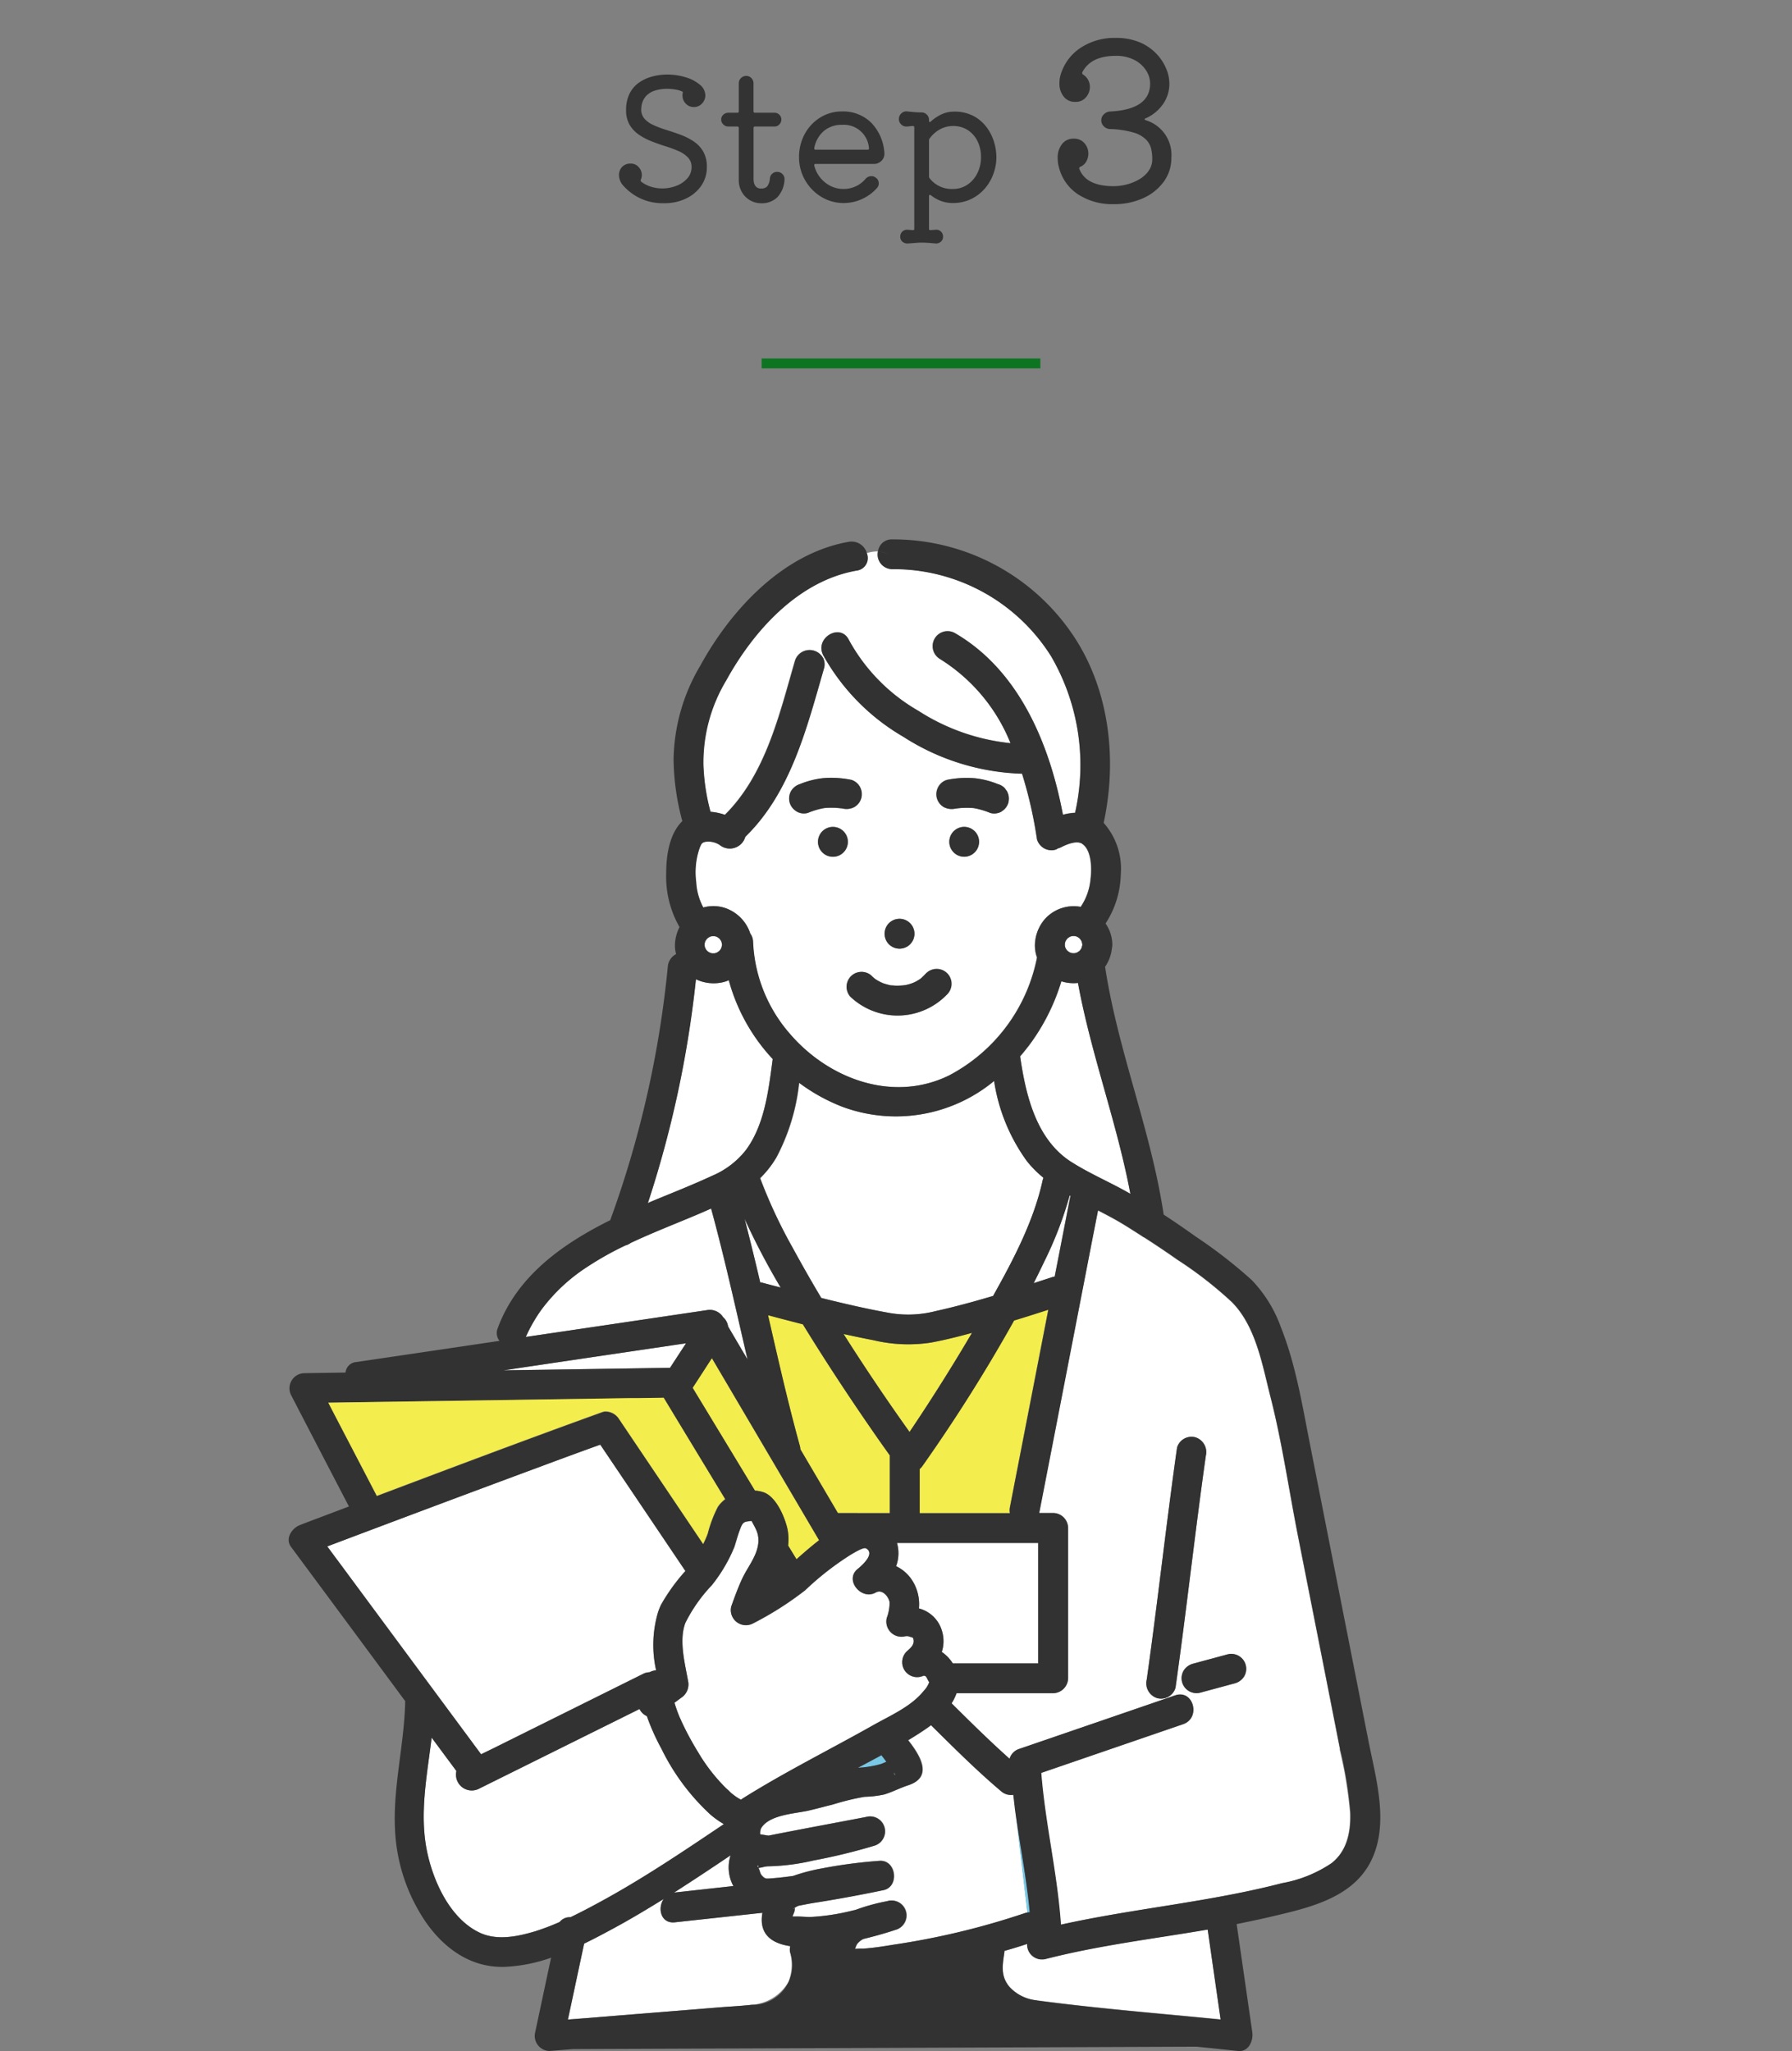 <svg xmlns="http://www.w3.org/2000/svg" xmlns:xlink="http://www.w3.org/1999/xlink" width="180" height="206" viewBox="0 0 180 206">
  <rect x="0" y="0" width="180" height="206" fill="#808080" stroke="none"/>
  <defs>
    <clipPath id="clip-path">
      <rect id="長方形_713" data-name="長方形 713" width="180" height="206" transform="translate(1019 3485)" fill="none" stroke="#707070" stroke-width="1"/>
    </clipPath>
  </defs>
  <g id="flow_img03" transform="translate(-1019 -3485)" clip-path="url(#clip-path)">
    <path id="パス_919" data-name="パス 919" d="M-25.583-9.163A1.4,1.4,0,0,0-25.3-8.118a2.575,2.575,0,0,0,.918.671,10.411,10.411,0,0,0,1.3.493q.714.221,1.428.484a6.375,6.375,0,0,1,1.317.663,3.088,3.088,0,0,1,.969,1.02A3.061,3.061,0,0,1-19-3.213a3.228,3.228,0,0,1-.553,1.853A3.831,3.831,0,0,1-21.078-.068a4.909,4.909,0,0,1-2.193.476,5.307,5.307,0,0,1-2.55-.552A5.429,5.429,0,0,1-27.4-1.36a1.589,1.589,0,0,1-.425-1.054,1.178,1.178,0,0,1,.306-.816,1.128,1.128,0,0,1,.884-.34,1.009,1.009,0,0,1,.79.357,1.179,1.179,0,0,1,.315.8,1.163,1.163,0,0,1-.1.459.164.164,0,0,0,.034.2,3.122,3.122,0,0,0,.995.51,3.767,3.767,0,0,0,1.113.17,3.918,3.918,0,0,0,1.428-.264,2.769,2.769,0,0,0,1.1-.748,1.661,1.661,0,0,0,.425-1.131,1.353,1.353,0,0,0-.357-.96,2.89,2.89,0,0,0-.944-.646A11.942,11.942,0,0,0-23.118-5.3q-.7-.221-1.4-.493a6.329,6.329,0,0,1-1.292-.671,3.159,3.159,0,0,1-.944-.995,2.831,2.831,0,0,1-.357-1.479,3.634,3.634,0,0,1,.349-1.658,2.944,2.944,0,0,1,.944-1.105,4.171,4.171,0,0,1,1.326-.612,5.765,5.765,0,0,1,1.5-.2,6.265,6.265,0,0,1,1.853.272,3.953,3.953,0,0,1,1.437.748,1.409,1.409,0,0,1,.552,1.088,1.192,1.192,0,0,1-.348.816,1.085,1.085,0,0,1-.808.34,1.085,1.085,0,0,1-.807-.34,1.127,1.127,0,0,1-.332-.816,1.126,1.126,0,0,1,.017-.238q.034-.136-.017-.153a2.42,2.42,0,0,0-.654-.2,4.812,4.812,0,0,0-.927-.085,4.129,4.129,0,0,0-1.13.161,2.062,2.062,0,0,0-.961.578A1.922,1.922,0,0,0-25.583-9.163Zm13.634,6.426a.732.732,0,0,1,.561.238.708.708,0,0,1,.187.578,2.752,2.752,0,0,1-.722,1.734,2.189,2.189,0,0,1-1.607.6A2.2,2.2,0,0,1-14.686.1a2.235,2.235,0,0,1-.807-.833,2.344,2.344,0,0,1-.3-1.173V-7.14a.135.135,0,0,0-.153-.153h-.918a.667.667,0,0,1-.484-.213.667.667,0,0,1-.212-.485.632.632,0,0,1,.212-.484.7.7,0,0,1,.484-.2h.918a.135.135,0,0,0,.153-.153v-2.8a.719.719,0,0,1,.221-.527.719.719,0,0,1,.527-.221.692.692,0,0,1,.519.221.734.734,0,0,1,.213.527v2.8a.135.135,0,0,0,.153.153H-12.2a.658.658,0,0,1,.484.2.658.658,0,0,1,.2.484.7.7,0,0,1-.2.485.632.632,0,0,1-.484.213h-1.955a.135.135,0,0,0-.153.153V-1.9a1.809,1.809,0,0,0,.042.255.87.87,0,0,0,.2.391.674.674,0,0,0,.535.187.765.765,0,0,0,.6-.221,1.5,1.5,0,0,0,.264-.8.707.707,0,0,1,.238-.468A.7.7,0,0,1-11.949-2.737Zm9.707-.8H-8.073q-.17,0-.136.17A3.127,3.127,0,0,0-7.121-1.675a2.905,2.905,0,0,0,1.87.655,2.856,2.856,0,0,0,2.176-1,.789.789,0,0,1,.612-.289.679.679,0,0,1,.408.136.687.687,0,0,1,.323.6.653.653,0,0,1-.153.425A4.41,4.41,0,0,1-3.4-.017,4.371,4.371,0,0,1-5.251.391,4.261,4.261,0,0,1-6.993.034,4.534,4.534,0,0,1-8.422-.961a4.675,4.675,0,0,1-.969-1.471A4.534,4.534,0,0,1-9.739-4.2,4.806,4.806,0,0,1-9.17-6.537,4.378,4.378,0,0,1-7.614-8.194a4.075,4.075,0,0,1,2.193-.612A4,4,0,0,1-2.514-7.7,4.757,4.757,0,0,1-1.171-4.675a.969.969,0,0,1-.264.8A1.051,1.051,0,0,1-2.242-3.536ZM-5.421-7.463a2.737,2.737,0,0,0-1.819.612,2.971,2.971,0,0,0-.969,1.717V-5.1a.12.12,0,0,0,.136.136h5.219q.17,0,.136-.187A2.532,2.532,0,0,0-5.421-7.463ZM5.85-8.789a4.06,4.06,0,0,1,1.87.408A3.89,3.89,0,0,1,9.046-7.293a4.743,4.743,0,0,1,.782,1.488A5.311,5.311,0,0,1,10.083-4.2a4.861,4.861,0,0,1-.289,1.632,4.7,4.7,0,0,1-.85,1.479A4.27,4.27,0,0,1,7.559-.017,4.18,4.18,0,0,1,5.68.391a3.31,3.31,0,0,1-1.139-.2A3.735,3.735,0,0,1,3.5-.391a.139.139,0,0,0-.1-.034q-.085,0-.085.119V2.975q0,.153.153.136l.493-.034a.662.662,0,0,1,.544.17.685.685,0,0,1,.221.527.639.639,0,0,1-.221.5.73.73,0,0,1-.544.179q-.527-.051-.825-.068t-.553-.017q-.323,0-.6.026t-.791.06a.73.73,0,0,1-.544-.179.639.639,0,0,1-.221-.5.685.685,0,0,1,.221-.527.662.662,0,0,1,.544-.17l.493.034h.034q.119,0,.119-.136V-7.208q0-.136-.119-.136a2.238,2.238,0,0,0-.349.025,2.238,2.238,0,0,1-.349.026.7.7,0,0,1-.51-.221.719.719,0,0,1-.221-.527.747.747,0,0,1,.247-.569.7.7,0,0,1,.569-.2q.34.034.722.068t.74.034a.719.719,0,0,1,.527.221.719.719,0,0,1,.221.527v.085q0,.1.051.127t.119-.043a4.554,4.554,0,0,1,1.08-.722A2.936,2.936,0,0,1,5.85-8.789ZM5.714-1.02a2.569,2.569,0,0,0,1.437-.417A2.934,2.934,0,0,0,8.162-2.584a3.53,3.53,0,0,0,.374-1.632A3.548,3.548,0,0,0,8.179-5.84a2.747,2.747,0,0,0-.986-1.105,2.668,2.668,0,0,0-1.462-.4,2.73,2.73,0,0,0-1.292.323A3.122,3.122,0,0,0,3.385-6.1a.293.293,0,0,0-.068.187v3.638a.328.328,0,0,0,.051.17A2.812,2.812,0,0,0,5.714-1.02Zm19.371-7.1q-.11.044-.11.1t.132.1a3.64,3.64,0,0,1,2.552,3.762,4.007,4.007,0,0,1-.759,2.4A5.137,5.137,0,0,1,24.832-.1a6.974,6.974,0,0,1-2.959.605,6.272,6.272,0,0,1-3.608-1,4.561,4.561,0,0,1-1.914-2.761,2.862,2.862,0,0,1-.088-.451,4.1,4.1,0,0,1-.022-.429,2.186,2.186,0,0,1,.429-1.386,1.411,1.411,0,0,1,1.177-.55,1.339,1.339,0,0,1,1.089.462,1.574,1.574,0,0,1,.385,1.034,1.636,1.636,0,0,1-.187.759,1.257,1.257,0,0,1-.6.561.166.166,0,0,0-.11.242Q19.1-1.3,21.873-1.3a5.307,5.307,0,0,0,1.265-.165A4.858,4.858,0,0,0,24.4-1.969a3.047,3.047,0,0,0,.968-.858,2.027,2.027,0,0,0,.374-1.221,4.6,4.6,0,0,0-.11-1,2,2,0,0,0-.506-.924,2.96,2.96,0,0,0-1.265-.715,9.211,9.211,0,0,0-2.387-.352.91.91,0,0,1-.6-.275.826.826,0,0,1-.253-.605.809.809,0,0,1,.264-.605A.953.953,0,0,1,21.5-8.8q4.026-.2,4.026-2.816a2.436,2.436,0,0,0-.4-1.3,3.035,3.035,0,0,0-1.166-1.056,3.922,3.922,0,0,0-1.892-.418q-2.486,0-3.344,1.628a.2.2,0,0,0-.022.088.2.2,0,0,0,.11.176,1.419,1.419,0,0,1,.5.55,1.508,1.508,0,0,1,.165.682,1.589,1.589,0,0,1-.385,1.023A1.324,1.324,0,0,1,18-9.768a1.411,1.411,0,0,1-1.155-.528,2.059,2.059,0,0,1-.429-1.342,3.7,3.7,0,0,1,.022-.385,2.349,2.349,0,0,1,.088-.429,4.88,4.88,0,0,1,1.991-2.728,6.156,6.156,0,0,1,3.553-1.012,6.055,6.055,0,0,1,2.376.429A4.965,4.965,0,0,1,26.13-14.63a4.911,4.911,0,0,1,1,1.5,3.943,3.943,0,0,1,.33,1.518,3.556,3.556,0,0,1-.638,2.068A4.185,4.185,0,0,1,25.085-8.118Z" transform="translate(1109 3505)" fill="#333"/>
    <line id="線_12" data-name="線 12" x2="28" transform="translate(1095.5 3521.5)" fill="none" stroke="#0d7522" stroke-width="1"/>
    <g id="アートボード_62" data-name="アートボード 62" transform="translate(1044.15 3535.352)">
      <path id="パス_131" data-name="パス 131" d="M34.318,75.15q-2.982,1.071-5.939,2.179C21.2,79.98,14.053,82.682,6.89,85.372c.331.459.675.918,1.007,1.364q7.226,9.75,14.44,19.513c.153-.076.319-.153.472-.229s.331-.166.5-.242q7.647-3.8,15.294-7.6a1.445,1.445,0,0,1,.65-.166,1.745,1.745,0,0,1,.663-.2A11.636,11.636,0,0,1,40.1,92a6.374,6.374,0,0,1,.306-.765,19.247,19.247,0,0,1,2.447-3.39Q38.574,81.5,34.3,75.15Z" transform="translate(0.835 19.581)" fill="#fff"/>
      <path id="パス_132" data-name="パス 132" d="M59.5,96.793a.275.275,0,0,0-.217-.064.3.3,0,0,1-.115.038A1.5,1.5,0,0,1,57.8,94.116c-.293.217.089-.076.217-.242a.959.959,0,0,0,.268-.586c-.025-.548-.191-.37-.51-.523a.894.894,0,0,0-.37,0c-.14.025-.1.013,0,0h.025a1.52,1.52,0,0,1-1.848-1.848,4.36,4.36,0,0,0,.28-1.58c-.1-.561-.726-1.338-1.389-.969-1.44.816-3.161-1.249-1.823-2.358.382-.319,1.823-1.542.841-2.077-.255-.14-1.2.446-1.491.612a29.132,29.132,0,0,0-4.614,3.594,32.383,32.383,0,0,1-5.226,3.326,1.519,1.519,0,0,1-2.2-1.7c.331-.943.675-1.886,1.1-2.791.523-1.122,1.4-2.141,1.593-3.4a2.633,2.633,0,0,0-.191-1.5,7.057,7.057,0,0,0-.421-.816A.419.419,0,0,1,42,81.18a4.342,4.342,0,0,0-.625.089c-.229.115-.268.166-.408.433-.319.625-.433,1.415-.688,2.065A15.81,15.81,0,0,1,38,87.642a15.409,15.409,0,0,0-2.651,3.773c-.663,1.759-.051,4.027.268,5.825a1.6,1.6,0,0,1-.688,1.7c-.229.166-.446.331-.675.5.115.37.229.726.37,1.083.051.14.115.293.178.433.025.038.14.331.166.37.166.357.331.714.523,1.071q.535,1.032,1.147,2.026a17.718,17.718,0,0,0,2.7,3.5c.115.115.229.217.344.319s.217.217.331.319c.038.025.242.191.28.217.089.064.191.14.293.2.038.025.064.038.1.064l.268.153a1.877,1.877,0,0,1,.166-.127c4.244-2.664,8.743-4.894,13.1-7.354,1.733-.969,3.836-1.874,5.1-3.467a2.557,2.557,0,0,0,.548-.892c-.064.051-.229-.421-.357-.548Z" transform="translate(8.345 21.236)" fill="#fff"/>
      <path id="パス_133" data-name="パス 133" d="M51.809,82.91a3.749,3.749,0,0,1-.089,2.332,3.819,3.819,0,0,1,1.657,1.491,4.512,4.512,0,0,1,.637,2.753,3.247,3.247,0,0,1,2.32,2.281,3.535,3.535,0,0,1-.025,2.09,3.637,3.637,0,0,1,1.1,1.147h8.577V82.91H51.8Z" transform="translate(13.141 21.711)" fill="#fff"/>
      <path id="パス_134" data-name="パス 134" d="M66.611,56.774c1.886,1.211,4.015,2.09,5.965,3.225-1.351-7.15-3.964-14.032-5.264-21.182a4.343,4.343,0,0,1-1.67-.166,20.772,20.772,0,0,1-3.314,6.526c-.268.357-.548.688-.828,1.02.561,3.875,1.606,8.323,5.111,10.591Z" transform="translate(15.826 9.561)" fill="#fff"/>
      <path id="パス_135" data-name="パス 135" d="M41.5,63.768c.625.166,1.262.331,1.9.5a72.505,72.505,0,0,1-3.62-6.9q.822,3.174,1.568,6.385a.323.323,0,0,1,.153.025Z" transform="translate(9.864 14.7)" fill="#fff"/>
      <path id="パス_136" data-name="パス 136" d="M27.685,122.928c4.525-.37,9.062-.726,13.586-1.1,1.007-.076,2.026-.127,3.033-.242a4.64,4.64,0,0,0,3.709-2.307,4.76,4.76,0,0,0,.14-3.008,1.706,1.706,0,0,1,.025-.574c-1.9-.293-3.161-1.224-2.791-3.352l-8.794.956c-1.4.153-1.759-1.415-1.122-2.345-1.657,1.032-3.326,2.039-5.047,2.957-.956.51-1.937,1.032-2.944,1.529-.548,2.536-1.083,5.085-1.631,7.622.612-.051,1.211-.1,1.823-.14Z" transform="translate(6.04 29.411)" fill="#fff"/>
      <path id="パス_137" data-name="パス 137" d="M62.577,114.813c-.752.255-1.517.484-2.281.7v.115c-.178,1.287-.421,2.409.51,3.5a4.218,4.218,0,0,0,2.753,1.351c6.118.816,12.3,1.3,18.455,1.912-.433-3.008-.867-6.028-1.3-9.036-5.429.93-10.91,1.58-16.276,2.957a1.489,1.489,0,0,1-1.861-1.517Z" transform="translate(15.45 30.07)" fill="#fff"/>
      <path id="パス_138" data-name="パス 138" d="M29.225,116.9c.956-.459,1.9-.956,2.817-1.453,4.372-2.358,8.488-5.136,12.592-7.9a10.062,10.062,0,0,1-1.376-.981,22.438,22.438,0,0,1-4.894-6.589A21.968,21.968,0,0,1,36.9,96.7a1.489,1.489,0,0,1-.739-.714l-.382.191-15.791,7.838a1.583,1.583,0,0,1-2.218-1.8c-.637-.867-1.287-1.733-1.925-2.6-.191-.255-.37-.5-.561-.752-.459,3.734-1.211,7.507-.51,11.19.586,3.11,2.294,6.959,5.315,8.386,1.759.841,3.849.4,5.633-.14a23.975,23.975,0,0,0,2.409-.918,1.249,1.249,0,0,1,1.083-.484Z" transform="translate(2.92 25.302)" fill="#fff"/>
      <path id="パス_139" data-name="パス 139" d="M95.093,110.788l-1.376-7L90.849,89.261c-.9-4.6-1.58-9.317-2.74-13.854-.816-3.2-1.453-7.048-3.862-9.482a39.622,39.622,0,0,0-5.493-4.27c-1.083-.765-2.192-1.5-3.3-2.218a2.246,2.246,0,0,1-.293-.178c-.663-.421-1.313-.841-1.988-1.249-.765-.459-1.58-.879-2.383-1.3-.217,1.109-.433,2.218-.65,3.314Q67.5,73.559,64.874,87.107h1.4a1.523,1.523,0,0,1,1.5,1.5V103.7a1.523,1.523,0,0,1-1.5,1.5h-9.7a5.014,5.014,0,0,1-.5,1.02c1.912,1.9,3.824,3.785,5.825,5.57a1.451,1.451,0,0,1,.969-.994q7.838-2.7,15.664-5.378c1.835-.625,2.613,2.269.8,2.893l-14.262,4.894c.4,5.085,1.619,10.069,1.975,15.243,7.367-1.644,14.9-2.269,22.215-4.168a13.149,13.149,0,0,0,5.022-2.039c1.555-1.262,1.9-3.186,1.823-5.1a41.043,41.043,0,0,0-1.045-6.334ZM76.74,105.677a1.546,1.546,0,0,1-1.045-1.848c1.1-7.762,1.95-15.549,3.046-23.3a1.508,1.508,0,0,1,1.848-1.045,1.546,1.546,0,0,1,1.045,1.848c-1.1,7.762-1.95,15.549-3.046,23.3A1.508,1.508,0,0,1,76.74,105.677Zm8.743-2.179a1.6,1.6,0,0,1-.892.688c-.14.038-.293.076-.433.115-1.02.28-2.039.548-3.059.828a1.5,1.5,0,0,1-1.7-2.2,1.6,1.6,0,0,1,.892-.688c.14-.038.293-.076.433-.115,1.02-.28,2.039-.548,3.059-.828a1.5,1.5,0,0,1,1.7,2.2Z" transform="translate(14.338 14.519)" fill="#fff"/>
      <path id="パス_140" data-name="パス 140" d="M20.77,69.885q8.374-.134,16.734-.255c.535-.816,1.071-1.644,1.606-2.46-.459.064-.918.14-1.389.2q-8.469,1.262-16.951,2.511Z" transform="translate(4.645 17.39)" fill="#fff"/>
      <path id="パス_141" data-name="パス 141" d="M42.351,67.47a1.524,1.524,0,0,1,.5.93c.484.828.969,1.644,1.453,2.473l.5.841c-1.173-5.06-2.281-10.145-3.658-15.154-.51.217-1.02.446-1.529.663-2.179.918-4.41,1.772-6.551,2.791a1.723,1.723,0,0,1-.535.255,31.436,31.436,0,0,0-3.836,2.154,17.532,17.532,0,0,0-4.614,4.321,15.56,15.56,0,0,0-1.224,2.026c-.089.178-.178.37-.268.561a.1.1,0,0,1-.025.051c0,.025-.025.051-.038.076q9.119-1.357,18.238-2.7a1.566,1.566,0,0,1,1.58.714Z" transform="translate(5.125 14.478)" fill="#fff"/>
      <path id="パス_142" data-name="パス 142" d="M42.578,54.287a10.1,10.1,0,0,1-1.568,1.975,50.049,50.049,0,0,0,3.25,6.959c.93,1.708,1.886,3.39,2.893,5.073,2.192.535,4.4,1.058,6.627,1.466a10.861,10.861,0,0,0,4.83-.14c1.95-.433,3.875-.969,5.8-1.529,2.052-3.658,4.078-7.507,4.971-11.585a1.807,1.807,0,0,1,.089-.28,10.428,10.428,0,0,1-1.67-1.682A18.25,18.25,0,0,1,64.512,46.5a15.467,15.467,0,0,1-15.218,2.6,17.991,17.991,0,0,1-4.359-2.409A20.456,20.456,0,0,1,42.59,54.3Z" transform="translate(10.201 11.716)" fill="#fff"/>
      <path id="パス_143" data-name="パス 143" d="M74.76,31.822c-.561-.382-1.593.064-2.128.331a1.258,1.258,0,0,1-.344.127,1.08,1.08,0,0,1-.242.127A1.518,1.518,0,0,1,70.2,31.363a43.336,43.336,0,0,0-1.5-6.589,23.265,23.265,0,0,1-11.929-3.709,21.556,21.556,0,0,1-7.889-7.915l-.127.127a1.417,1.417,0,0,1,.038.956c-1.721,5.926-3.326,12.452-7.9,16.9a1.615,1.615,0,0,1-2.575.816,2.07,2.07,0,0,0-1.478-.306c-.331.1-.357.2-.523.574a7.442,7.442,0,0,0-.357,3.467,5.976,5.976,0,0,0,.714,2.549,3.723,3.723,0,0,1,2.269.076,4.027,4.027,0,0,1,2.447,2.536,1.579,1.579,0,0,1,.28.841,15.019,15.019,0,0,0,3.722,9.253c3.9,4.525,10.349,6.921,15.982,4.155A17.107,17.107,0,0,0,70.2,43.254a3.557,3.557,0,0,1-.2-1.491,4.219,4.219,0,0,1,.956-2.332,3.882,3.882,0,0,1,3.632-1.262,5.794,5.794,0,0,0,.981-2.727c.127-.994.153-2.931-.816-3.594ZM56.407,39.367a1.5,1.5,0,0,1,0,3A1.5,1.5,0,0,1,56.407,39.367ZM46.057,28.584a1.511,1.511,0,0,1-.688-.892,1.545,1.545,0,0,1,.153-1.16,1.647,1.647,0,0,1,.892-.688,8.747,8.747,0,0,1,2.269-.586,9.949,9.949,0,0,1,2.817.153,1.43,1.43,0,0,1,.892.688,1.538,1.538,0,0,1,.153,1.16,1.511,1.511,0,0,1-.688.892,1.656,1.656,0,0,1-1.16.153.217.217,0,0,1-.089-.013,8.238,8.238,0,0,0-1.772-.038,8.374,8.374,0,0,0-1.644.484,1.437,1.437,0,0,1-1.16-.153Zm3.658,4.55a1.5,1.5,0,0,1,0-3A1.5,1.5,0,0,1,49.715,33.134ZM61.11,47.027a6.886,6.886,0,0,1-9.661.153,1.5,1.5,0,0,1,2.116-2.116c.115.115.229.217.344.319.064.038.115.076.178.115a2.569,2.569,0,0,0,.408.229.6.6,0,0,1,.064.025.16.16,0,0,1,.127.064,6.713,6.713,0,0,0,.867.242.355.355,0,0,1,.127.013h.064c.166.013.319.025.484.025a3,3,0,0,0,.472-.025h.013c.076-.013.191-.025.217-.025a4.223,4.223,0,0,0,.93-.28s-.306.14-.089.038a2.548,2.548,0,0,1,.268-.127c.14-.076.28-.166.421-.255.051-.038.229-.229.089-.064s.038-.038.076-.076a4.715,4.715,0,0,0,.357-.357A1.5,1.5,0,0,1,61.1,47.039Zm1.8-13.892a1.5,1.5,0,0,1,0-3A1.5,1.5,0,0,1,62.907,33.134Zm4.435-5.455a1.511,1.511,0,0,1-.688.892,1.482,1.482,0,0,1-1.16.153,7.384,7.384,0,0,0-1.644-.484,8.238,8.238,0,0,0-1.772.038.217.217,0,0,0-.089.013,1.738,1.738,0,0,1-1.16-.153,1.511,1.511,0,0,1-.688-.892,1.545,1.545,0,0,1,.153-1.16,1.464,1.464,0,0,1,.892-.688A9.949,9.949,0,0,1,64,25.245a8.746,8.746,0,0,1,2.269.586,1.647,1.647,0,0,1,.663.382l.229.306a1.538,1.538,0,0,1,.153,1.16Z" transform="translate(8.799 2.561)" fill="#fff"/>
      <path id="パス_144" data-name="パス 144" d="M48.557,15.157c-.854-1.721,1.733-3.25,2.587-1.517a18.3,18.3,0,0,0,6.984,7.125,21.006,21.006,0,0,0,9.253,3.25,17.687,17.687,0,0,0-7.112-8.476,1.5,1.5,0,0,1,1.517-2.587C68.235,16.687,71.319,24.1,72.645,31.2a6.813,6.813,0,0,1,1.224-.2A21.774,21.774,0,0,0,71.46,15.285,18.693,18.693,0,0,0,55.49,6.529,1.46,1.46,0,0,1,54.063,4.77a3.514,3.514,0,0,0-1.134.178,1.259,1.259,0,0,1-1.007,1.733C46.059,7.7,41.547,12.723,38.794,17.719a15.881,15.881,0,0,0-2.281,8.463,22.1,22.1,0,0,0,.714,4.728,5.679,5.679,0,0,1,1.453.306c4.117-4.078,5.48-10.107,7.048-15.5a1.536,1.536,0,0,1,2.855-.153l.127-.127c-.051-.1-.115-.191-.166-.293Z" transform="translate(8.963 0.261)" fill="#fff"/>
      <path id="パス_145" data-name="パス 145" d="M38.64,58.209a8.5,8.5,0,0,0,3.352-2.562c1.9-2.549,2.294-6.079,2.7-9.151a18.805,18.805,0,0,1-4.41-7.915,3.194,3.194,0,0,1-.726.229A4.13,4.13,0,0,1,37,38.493a.039.039,0,0,1-.025-.013,108.274,108.274,0,0,1-4.83,22.482c.191-.089.4-.166.586-.255,1.975-.816,3.964-1.593,5.9-2.5Z" transform="translate(7.766 9.515)" fill="#fff"/>
      <path id="パス_146" data-name="パス 146" d="M34.3,111.254l3.454-.382,2.434-.268a3.944,3.944,0,0,1-.28-3.084c-1.886,1.262-3.773,2.524-5.684,3.747.025,0,.051-.013.089-.013Z" transform="translate(8.337 28.467)" fill="#fff"/>
      <path id="パス_147" data-name="パス 147" d="M63.684,62.017c-.37.777-.739,1.542-1.134,2.32l1.874-.612a2.07,2.07,0,0,1,.242-.051c.523-2.664,1.032-5.315,1.555-7.978a.4.4,0,0,1,.038-.115c-.025-.013-.064-.038-.089-.051a37.142,37.142,0,0,1-2.485,6.5Z" transform="translate(16.114 14.195)" fill="#fff"/>
      <path id="パス_148" data-name="パス 148" d="M51.641,101.13a.182.182,0,0,0-.051.025C51.628,101.232,51.666,101.219,51.641,101.13Z" transform="translate(13.106 26.713)" fill="#fff"/>
      <path id="パス_149" data-name="パス 149" d="M55.919,98.764c1.338,1.682,2.46,3.722.013,4.525-.828.268-1.606.688-2.434.93a10.677,10.677,0,0,1-1.963.229,25.233,25.233,0,0,0-3.186.777c-.828.2-1.67.433-2.5.625-1.364.306-3.887.408-4.7,1.759a1.161,1.161,0,0,0-.089.612c.255.025.586.1.841.127,3.263-.65,6.538-1.249,9.8-1.874a1.5,1.5,0,0,1,.8,2.893,58.9,58.9,0,0,1-6.092,1.478,22,22,0,0,1-4.652.586,2.966,2.966,0,0,1-.357.064,3.783,3.783,0,0,1-.523.1c.153.217.14.523.344.752.331.37.446.331.943.293.739-.051,1.466-.14,2.2-.242a18.613,18.613,0,0,1,2.868-.752,49.462,49.462,0,0,1,5.8-.765c1.7-.127,2.039,2.613.4,2.944-2.256.459-4.512.879-6.793,1.249-.51.076-1.083.2-1.682.306a1.746,1.746,0,0,0-.459.242c-.2.127-.191.127.051.013-.013.115-.038.229-.051.344-.064.153-.127.319-.191.472a.664.664,0,0,0,.178.025c.574-.025,1.16.064,1.746.038a21.06,21.06,0,0,0,3.454-.484c.319-.064.65-.153.969-.229a20.2,20.2,0,0,1,3.212-.879,1.5,1.5,0,0,1,.8,2.893c-.65.217-1.835.574-3.237.918a1.9,1.9,0,0,0-.637.523,2.782,2.782,0,0,0-.191.472,5.578,5.578,0,0,1,.8-.025c1.032-.064,2.065-.229,3.084-.4a74.5,74.5,0,0,0,13.191-3.174,1.739,1.739,0,0,1,.217-.051l-1.211-10.311-.178-1.517a1.47,1.47,0,0,1-1.224-.357c-2.46-2.09-4.754-4.372-7.048-6.64-.076.064-.153.115-.229.178-.663.472-1.364.918-2.065,1.338Z" transform="translate(10.166 25.651)" fill="#fff"/>
      <path id="パス_150" data-name="パス 150" d="M40.827,108.47c.2-.089-.14-.268,0,0Z" transform="translate(10.142 28.689)" fill="#fff"/>
      <path id="パス_151" data-name="パス 151" d="M53.931,93.36s-.038,0-.051.025h0c.013,0,.025,0,.038-.025Z" transform="translate(13.734 24.58)" fill="#fff"/>
      <path id="パス_152" data-name="パス 152" d="M53.8,93.418s.064-.025.1-.038A.153.153,0,0,0,53.8,93.418Z" transform="translate(13.712 24.585)" fill="#fff"/>
      <path id="パス_153" data-name="パス 153" d="M38.185,36.5c.038-.064.089-.14.127-.2a2.483,2.483,0,0,0,.076-.293v-.1c-.025-.1-.051-.191-.076-.293a1.785,1.785,0,0,0-.127-.2,1.2,1.2,0,0,0-.127-.127c-.064-.038-.14-.089-.2-.127a1.54,1.54,0,0,0-.229-.064h-.242a1.54,1.54,0,0,0-.229.064,1.786,1.786,0,0,0-.2.127,1.2,1.2,0,0,0-.127.127c-.038.064-.089.14-.127.2a1.54,1.54,0,0,0-.064.229v.242a1.54,1.54,0,0,0,.064.229,1.784,1.784,0,0,0,.127.2,1.2,1.2,0,0,0,.127.127c.064.038.14.089.2.127a1.54,1.54,0,0,0,.229.064h.242a1.541,1.541,0,0,0,.229-.064,1.785,1.785,0,0,0,.2-.127,1.2,1.2,0,0,0,.127-.127Z" transform="translate(8.999 8.584)" fill="#fff"/>
      <path id="パス_154" data-name="パス 154" d="M66.779,35.9c-.025-.1-.051-.191-.076-.293a1.785,1.785,0,0,0-.127-.2,1.2,1.2,0,0,0-.127-.127c-.064-.038-.14-.089-.2-.127a1.542,1.542,0,0,0-.229-.064h-.242a1.542,1.542,0,0,0-.229.064,1.785,1.785,0,0,0-.2.127,1.2,1.2,0,0,0-.127.127c-.038.064-.089.14-.127.2a1.541,1.541,0,0,0-.064.229v.242a1.541,1.541,0,0,0,.064.229,1.785,1.785,0,0,0,.127.2,1.2,1.2,0,0,0,.127.127c.064.038.14.089.2.127a1.541,1.541,0,0,0,.229.064h.242a1.54,1.54,0,0,0,.229-.064,1.786,1.786,0,0,0,.2-.127,1.2,1.2,0,0,0,.127-.127c.038-.064.089-.14.127-.2a2.484,2.484,0,0,0,.076-.293v-.1Z" transform="translate(16.792 8.581)" fill="#fff"/>
      <path id="パス_155" data-name="パス 155" d="M62.588,114.215c-.331-3.441-.994-6.831-1.478-10.285l1.211,10.311a.954.954,0,0,1,.268-.025Z" transform="translate(15.719 27.482)" fill="#78c8e6"/>
      <path id="パス_156" data-name="パス 156" d="M51.442,38.97h-.1C51.442,39,51.455,38.983,51.442,38.97Z" transform="translate(13.037 9.649)" fill="#78c8e6"/>
      <path id="パス_157" data-name="パス 157" d="M50.668,38.793l-.013-.013H50.63s.038.013.038.025Z" transform="translate(12.842 9.597)" fill="#78c8e6"/>
      <path id="パス_158" data-name="パス 158" d="M52.278,38.981c.166,0,.051-.013-.038,0H52.3Z" transform="translate(13.284 9.651)" fill="#78c8e6"/>
      <path id="パス_159" data-name="パス 159" d="M35.68,71.322l1.3,2.141,4.958,8.182a3.454,3.454,0,0,1,.9.178c1.236.459,2.09,2.447,2.358,3.632a5.151,5.151,0,0,1,.076,1.708l.841,1.376c.739-.65,1.491-1.3,2.269-1.912Q43,77.491,37.617,68.34c-.65.994-1.287,1.988-1.937,2.982Z" transform="translate(8.738 17.712)" fill="#f3ed4d"/>
      <path id="パス_160" data-name="パス 160" d="M50.639,38.771h.013a.256.256,0,0,0-.1-.051S50.55,38.745,50.639,38.771Z" transform="translate(12.82 9.581)" fill="#78c8e6"/>
      <path id="パス_161" data-name="パス 161" d="M51.354,38.96Z" transform="translate(13.023 9.646)" fill="#78c8e6"/>
      <path id="パス_162" data-name="パス 162" d="M56.387,67.319a15.008,15.008,0,0,1-5.786-.229c-1.007-.191-2.014-.408-3.021-.625q3.174,5.009,6.627,9.839c.115-.166.229-.331.331-.5q3.1-4.646,5.939-9.457c-1.351.37-2.715.714-4.091.969Z" transform="translate(12.005 17.165)" fill="#f3ed4d"/>
      <path id="パス_163" data-name="パス 163" d="M50.608,84.835h3.25v-5.8l-1.032-1.453c-2.676-3.836-5.264-7.736-7.711-11.726-1.173-.293-2.345-.6-3.5-.918,1.007,4.4,2,8.794,3.2,13.14a1.492,1.492,0,0,1,.051.331c1.262,2.141,2.511,4.27,3.773,6.411H50.6Z" transform="translate(10.366 16.778)" fill="#f3ed4d"/>
      <path id="パス_164" data-name="パス 164" d="M51.011,100.519c.191-.076.37-.153.561-.229-.127-.166-.242-.344-.37-.5l-.115-.153c-.79.421-1.568.841-2.358,1.262a10.134,10.134,0,0,0,2.294-.37Z" transform="translate(12.32 26.304)" fill="#78c8e6"/>
      <path id="パス_165" data-name="パス 165" d="M51.591,101.194a.182.182,0,0,0,.051-.025.29.29,0,0,0-.1-.178.36.36,0,0,0,.051.2Z" transform="translate(13.092 26.675)" fill="#78c8e6"/>
      <path id="パス_166" data-name="パス 166" d="M63.052,65.606a161.888,161.888,0,0,1-9.177,14.568,2.027,2.027,0,0,1-.306.344v4.435h9.062a1.509,1.509,0,0,1,0-.586c.255-1.287.5-2.575.752-3.862q1.549-7.991,3.11-16c-1.147.37-2.294.739-3.441,1.083Z" transform="translate(13.649 16.66)" fill="#f3ed4d"/>
      <path id="パス_167" data-name="パス 167" d="M61.439,25.987a1.511,1.511,0,0,0,.688-.892,1.538,1.538,0,0,0-.153-1.16l-.229-.306a1.4,1.4,0,0,0-.663-.382,8.747,8.747,0,0,0-2.269-.586A9.949,9.949,0,0,0,56,22.813a1.464,1.464,0,0,0-.892.688,1.53,1.53,0,0,0-.153,1.16,1.511,1.511,0,0,0,.688.892,1.738,1.738,0,0,0,1.16.153.217.217,0,0,0,.089-.013,8.238,8.238,0,0,1,1.772-.038,8.375,8.375,0,0,1,1.644.484,1.482,1.482,0,0,0,1.16-.153Z" transform="translate(14.014 5.159)" fill="#323232"/>
      <path id="パス_168" data-name="パス 168" d="M49.472,22.8a9.949,9.949,0,0,0-2.817-.153,8.747,8.747,0,0,0-2.269.586,1.6,1.6,0,0,0-.892.688,1.53,1.53,0,0,0-.153,1.16,1.511,1.511,0,0,0,.688.892,1.43,1.43,0,0,0,1.16.153,7.384,7.384,0,0,1,1.644-.484,8.238,8.238,0,0,1,1.772.038.217.217,0,0,1,.089.013,1.674,1.674,0,0,0,1.16-.153,1.511,1.511,0,0,0,.688-.892,1.538,1.538,0,0,0-.153-1.16A1.5,1.5,0,0,0,49.5,22.8Z" transform="translate(10.826 5.156)" fill="#323232"/>
      <path id="パス_169" data-name="パス 169" d="M57.4,29.475a1.5,1.5,0,0,0,0-3A1.5,1.5,0,0,0,57.4,29.475Z" transform="translate(14.302 6.22)" fill="#323232"/>
      <path id="パス_170" data-name="パス 170" d="M52.3,33.72a1.5,1.5,0,0,0,0,3A1.5,1.5,0,0,0,52.3,33.72Z" transform="translate(12.903 8.208)" fill="#323232"/>
      <path id="パス_171" data-name="パス 171" d="M50.677,38.784a1.184,1.184,0,0,0-.127-.064.757.757,0,0,1,.1.051h.025Z" transform="translate(12.82 9.581)" fill="#323232"/>
      <path id="パス_172" data-name="パス 172" d="M51.345,38.963h.1a.984.984,0,0,0-.127-.013h.013Z" transform="translate(13.031 9.644)" fill="#323232"/>
      <path id="パス_173" data-name="パス 173" d="M51.453,39.08a.183.183,0,0,1-.038-.025H51.4c-.076-.025-.089-.038-.089-.051a.157.157,0,0,1-.064-.025c-.14-.076-.268-.14-.408-.229-.064-.038-.115-.076-.178-.115-.115-.1-.229-.2-.344-.319A1.5,1.5,0,0,0,48.2,40.431a6.886,6.886,0,0,0,9.661-.153,1.5,1.5,0,1,0-2.116-2.116,4.713,4.713,0,0,1-.357.357c-.038.038-.217.242-.076.076s-.025.025-.089.064c-.14.089-.28.178-.421.255a2.547,2.547,0,0,1-.268.127c-.217.115.089-.038.089-.038a4.445,4.445,0,0,1-.93.28c-.025,0-.14.013-.217.025h-.038c-.153,0-.306.025-.472.025a3.085,3.085,0,0,1-.484-.025h-.191a7.337,7.337,0,0,1-.867-.242.012.012,0,0,1,.013.013Z" transform="translate(12.058 9.309)" fill="#323232"/>
      <path id="パス_174" data-name="パス 174" d="M52.24,38.97Z" transform="translate(13.284 9.649)" fill="#323232"/>
      <path id="パス_175" data-name="パス 175" d="M47.052,26.48a1.5,1.5,0,0,0,0,3A1.5,1.5,0,0,0,47.052,26.48Z" transform="translate(11.462 6.22)" fill="#323232"/>
      <path id="パス_176" data-name="パス 176" d="M94.965,155.207h.076c1.389.14,2.766.28,4.155.433,1.083.115,1.568-1.045,1.44-1.9-.523-3.62-1.045-7.226-1.568-10.846q1.529-.306,3.059-.65c3.7-.879,8.259-1.759,10.273-5.378,2.09-3.76.688-8.425-.089-12.35l-5.85-29.671c-.79-4-1.44-8.106-2.957-11.917a13.292,13.292,0,0,0-2.931-4.728,48.662,48.662,0,0,0-5.6-4.346c-1.071-.765-2.141-1.5-3.237-2.218C90.479,63.2,87.127,55.17,85.852,46.746a3.982,3.982,0,0,0,.688-1.886,1.284,1.284,0,0,0,.038-.319A3.749,3.749,0,0,0,85.9,42.4a9.417,9.417,0,0,0,1.529-4.958,6.919,6.919,0,0,0-1.721-5.149c1.351-6.22.625-13.089-2.842-18.493a21.783,21.783,0,0,0-18.4-9.979,1.381,1.381,0,0,0-1.427,1.236,2.286,2.286,0,0,1,1.058.268,2.546,2.546,0,0,0-1.058-.268,1.465,1.465,0,0,0,1.427,1.759,18.677,18.677,0,0,1,15.97,8.756,21.71,21.71,0,0,1,2.409,15.715,5.709,5.709,0,0,0-1.224.2c-1.338-7.1-4.41-14.517-10.859-18.251a1.5,1.5,0,0,0-1.517,2.587A17.745,17.745,0,0,1,76.357,24.3a21.006,21.006,0,0,1-9.253-3.25,18.388,18.388,0,0,1-6.984-7.125c-.854-1.733-3.441-.217-2.587,1.517.051.1.115.191.166.293l.408-.408-.408.408a21.652,21.652,0,0,0,7.889,7.915A23.265,23.265,0,0,0,77.517,27.36a42.992,42.992,0,0,1,1.5,6.589,1.508,1.508,0,0,0,1.848,1.045.881.881,0,0,0,.242-.127,1.881,1.881,0,0,0,.344-.127c.535-.28,1.568-.714,2.128-.331.969.663.956,2.587.816,3.594a5.934,5.934,0,0,1-.981,2.727,3.882,3.882,0,0,0-3.632,1.262,4.043,4.043,0,0,0-.956,2.332,3.5,3.5,0,0,0,.2,1.491A17.107,17.107,0,0,1,70.2,57.655c-5.633,2.766-12.082.37-15.982-4.155A14.99,14.99,0,0,1,50.5,44.248a1.447,1.447,0,0,0-.28-.841A4.027,4.027,0,0,0,47.77,40.87a3.723,3.723,0,0,0-2.269-.076,6.03,6.03,0,0,1-.714-2.549,7.442,7.442,0,0,1,.357-3.467c.166-.37.178-.472.523-.574a2.057,2.057,0,0,1,1.478.306,1.614,1.614,0,0,0,2.575-.816c4.576-4.448,6.181-10.961,7.9-16.9a1.417,1.417,0,0,0-.038-.956l-2.46,2.46,2.46-2.46a1.536,1.536,0,0,0-2.855.153c-1.568,5.391-2.944,11.42-7.048,15.5a5.679,5.679,0,0,0-1.453-.306,20.605,20.605,0,0,1-.714-4.728A16,16,0,0,1,47.8,17.993c2.753-5,7.252-10.018,13.127-11.037A1.269,1.269,0,0,0,61.93,5.222a33.173,33.173,0,0,0-3.811,2.09,33.173,33.173,0,0,1,3.811-2.09,1.6,1.6,0,0,0-1.81-1.16c-6.589,1.147-11.827,6.793-14.912,12.414a18.976,18.976,0,0,0-2.7,9.419,24.505,24.505,0,0,0,.879,6.22c-1.313,1.287-1.619,3.467-1.619,5.2a10.159,10.159,0,0,0,1.338,5.442,4.159,4.159,0,0,0-.446,1.542,3.332,3.332,0,0,0,.1,1.173,1.558,1.558,0,0,0-.828,1.224,103.54,103.54,0,0,1-5.786,25.5c-4.83,2.4-9.38,5.633-11.3,10.846a1.256,1.256,0,0,0,.178,1.275L14.951,85.809l-4.321.637A1.156,1.156,0,0,0,9.56,87.5c-1.376.025-2.753.038-4.142.064a1.518,1.518,0,0,0-1.3,2.256Q7,95.387,9.9,100.951l-2.026.765c-.969.37-1.937.726-2.893,1.1-.8.306-1.529,1.351-.892,2.2Q9.828,112.759,15.55,120.5h0c-.076,4.333-1.249,8.6-1.02,12.949a17.891,17.891,0,0,0,3.148,9.329c1.886,2.651,4.537,4.525,7.9,4.41a16.037,16.037,0,0,0,4.626-.918c-.535,2.485-1.058,4.983-1.593,7.469a1.517,1.517,0,0,0,1.44,1.9l2.345-.191M81.812,44.4a1.541,1.541,0,0,1,.064-.229,1.784,1.784,0,0,1,.127-.2,1.2,1.2,0,0,1,.127-.127c.064-.038.14-.089.2-.127a1.541,1.541,0,0,1,.229-.064h.242a1.54,1.54,0,0,1,.229.064,1.785,1.785,0,0,1,.2.127,1.2,1.2,0,0,1,.127.127c.038.064.089.14.127.2a2.482,2.482,0,0,1,.076.293v.1c-.025.1-.051.191-.076.293a1.784,1.784,0,0,1-.127.2,1.2,1.2,0,0,1-.127.127c-.064.038-.14.089-.2.127a1.54,1.54,0,0,1-.229.064h-.242a1.54,1.54,0,0,1-.229-.064,1.786,1.786,0,0,1-.2-.127A1.2,1.2,0,0,1,82,45.063c-.038-.064-.089-.14-.127-.2a1.542,1.542,0,0,1-.064-.229v-.242ZM78.142,54.724A20.772,20.772,0,0,0,81.455,48.2a3.9,3.9,0,0,0,1.67.166c1.313,7.15,3.926,14.045,5.264,21.182-1.95-1.134-4.078-2.014-5.965-3.225-3.518-2.269-4.55-6.717-5.111-10.591.293-.331.561-.675.828-1.02ZM64.007,140.588a18.93,18.93,0,0,0-3.212.879c-.319.076-.65.153-.969.229a22.75,22.75,0,0,1-3.454.484c-.586.025-1.16-.064-1.746-.038a.352.352,0,0,1-.178-.025c.064-.153.127-.306.191-.472.013-.115.038-.229.051-.344-.229.115-.255.1-.051-.013a1.438,1.438,0,0,1,.459-.242c.6-.115,1.16-.229,1.682-.306q3.4-.535,6.793-1.249c1.644-.331,1.3-3.072-.4-2.944a49.461,49.461,0,0,0-5.8.765,18.613,18.613,0,0,0-2.868.752c-.726.1-1.466.191-2.2.242-.5.038-.612.076-.943-.293-.2-.217-.191-.535-.344-.752a3.783,3.783,0,0,0,.523-.1,2.964,2.964,0,0,1,.357-.064,21.783,21.783,0,0,0,4.652-.586,58.9,58.9,0,0,0,6.092-1.478,1.5,1.5,0,0,0-.8-2.893c-3.263.625-6.538,1.224-9.8,1.874-.242-.025-.586-.1-.841-.127a1.3,1.3,0,0,1,.089-.612c.8-1.351,3.339-1.466,4.7-1.759.841-.191,1.67-.421,2.5-.625a25.237,25.237,0,0,1,3.186-.777,10.676,10.676,0,0,0,1.963-.229c.828-.242,1.606-.663,2.434-.93,2.434-.8,1.313-2.842-.013-4.525.7-.421,1.4-.867,2.065-1.338a2.8,2.8,0,0,0,.229-.178c2.294,2.269,4.588,4.563,7.048,6.64a1.482,1.482,0,0,0,1.224.357l.178,1.517c.484,3.454,1.147,6.844,1.478,10.285a.954.954,0,0,0-.268.025,1.33,1.33,0,0,0-.217.051,76.792,76.792,0,0,1-13.191,3.174c-1.02.166-2.052.331-3.084.4a5.581,5.581,0,0,0-.8.025,2.4,2.4,0,0,1,.191-.472,1.9,1.9,0,0,1,.637-.523c1.4-.331,2.587-.7,3.237-.918a1.5,1.5,0,0,0-.8-2.893Zm-15.485-1.517-2.434.268-3.454.382a.452.452,0,0,1-.089.013q2.868-1.835,5.684-3.747a3.944,3.944,0,0,0,.28,3.084Zm-.166-9.291a3.911,3.911,0,0,1-.331-.319c-.115-.1-.229-.2-.344-.319a17.718,17.718,0,0,1-2.7-3.5q-.612-.994-1.147-2.026c-.178-.357-.357-.714-.523-1.071-.013-.038-.14-.319-.166-.37-.064-.14-.115-.28-.178-.433-.14-.357-.255-.714-.37-1.083.229-.166.446-.331.675-.5a1.6,1.6,0,0,0,.688-1.7c-.319-1.8-.93-4.066-.268-5.825a15.512,15.512,0,0,1,2.651-3.773,15.419,15.419,0,0,0,2.281-3.875,18.671,18.671,0,0,1,.688-2.065c.14-.268.178-.319.408-.433a4.341,4.341,0,0,1,.625-.089l.038.076c.14.268.293.535.421.816a2.543,2.543,0,0,1,.191,1.5c-.191,1.249-1.071,2.281-1.593,3.4-.421.9-.765,1.861-1.1,2.791a1.517,1.517,0,0,0,2.2,1.7,33.28,33.28,0,0,0,5.226-3.326,29.134,29.134,0,0,1,4.614-3.594c.28-.153,1.224-.752,1.491-.612.981.535-.446,1.759-.841,2.077-1.351,1.109.382,3.174,1.823,2.358.663-.37,1.287.408,1.389.969a4.313,4.313,0,0,1-.28,1.58,1.527,1.527,0,0,0,1.848,1.848h-.025a1.191,1.191,0,0,1,.37,0c.319.153.5-.013.51.523a1,1,0,0,1-.268.586c-.127.166-.51.446-.217.242a1.5,1.5,0,0,0,1.364,2.651.307.307,0,0,1,.1-.038.051.051,0,0,0,.051-.025c-.025,0-.025,0-.038.025a.289.289,0,0,1,.217.064c.127.127.293.6.357.548a2.382,2.382,0,0,1-.548.892c-1.262,1.593-3.365,2.485-5.1,3.467-4.359,2.46-8.858,4.69-13.1,7.354a1.87,1.87,0,0,0-.166.127l-.268-.153c-.038-.025-.064-.038-.1-.064-.1-.064-.191-.127-.293-.2-.025-.025-.242-.191-.28-.217ZM63.2,94.374l1.032,1.453v5.8H59.024c-1.262-2.141-2.511-4.27-3.773-6.411a1.613,1.613,0,0,0-.051-.331c-1.2-4.346-2.192-8.743-3.2-13.14,1.173.319,2.332.612,3.5.918,2.447,3.989,5.034,7.889,7.711,11.726ZM59.585,83.63c1.007.217,2.014.433,3.021.625a15.008,15.008,0,0,0,5.786.229c1.376-.255,2.74-.6,4.091-.969q-2.829,4.818-5.939,9.457c-.115.166-.229.331-.331.5q-3.441-4.818-6.627-9.839Zm-8.221-5.162s-.1-.013-.153-.026q-.746-3.193-1.568-6.385a72.507,72.507,0,0,0,3.62,6.9c-.637-.166-1.262-.319-1.9-.5Zm5.761,25.873c-.777.6-1.529,1.249-2.269,1.912l-.841-1.376a5.151,5.151,0,0,0-.076-1.708c-.28-1.2-1.122-3.174-2.358-3.632a3.454,3.454,0,0,0-.9-.178l-4.958-8.182-1.3-2.141c.65-.994,1.287-1.988,1.937-2.982q5.391,9.138,10.77,18.289Zm7.622,23.5c.025.076-.013.1-.051.025a1.156,1.156,0,0,1-.051-.2.957.957,0,0,1,.1.178Zm-.867-1.249c-.178.076-.37.166-.561.229a10.769,10.769,0,0,1-2.294.37c.79-.421,1.568-.828,2.358-1.262l.115.153c.127.166.255.331.37.5ZM50.969,137.16c-.14-.268.2-.089,0,0Zm18.48-21.6a3.535,3.535,0,0,0,.025-2.09,3.269,3.269,0,0,0-2.32-2.281,4.426,4.426,0,0,0-.637-2.753,3.982,3.982,0,0,0-1.657-1.491,3.749,3.749,0,0,0,.089-2.332H79.136v12.1H70.558a3.94,3.94,0,0,0-1.1-1.147Zm7.6-18.378c-.255,1.287-.5,2.575-.752,3.862a1.511,1.511,0,0,0,0,.586H67.232V97.191a1.6,1.6,0,0,0,.306-.344,164.791,164.791,0,0,0,9.177-14.568c1.147-.344,2.294-.714,3.441-1.083q-1.549,7.991-3.11,16Zm1.631-18.646c.382-.765.765-1.542,1.134-2.32a38.181,38.181,0,0,0,2.485-6.5c.025.013.064.038.089.051a.405.405,0,0,1-.038.115c-.523,2.664-1.032,5.315-1.555,7.978a2.072,2.072,0,0,0-.242.051l-1.874.612ZM55.124,58.407a18.432,18.432,0,0,0,4.359,2.409,15.467,15.467,0,0,0,15.218-2.6,18.4,18.4,0,0,0,3.288,8.042,10.974,10.974,0,0,0,1.67,1.682,1.8,1.8,0,0,0-.089.28c-.9,4.078-2.931,7.94-4.971,11.585-1.925.574-3.849,1.1-5.8,1.529a11.039,11.039,0,0,1-4.83.14c-2.23-.4-4.435-.918-6.627-1.466q-1.491-2.5-2.893-5.073a50.742,50.742,0,0,1-3.25-6.959A9.732,9.732,0,0,0,52.766,66a20.936,20.936,0,0,0,2.345-7.609Zm-9.5-13.994a1.54,1.54,0,0,1,.064-.229,1.786,1.786,0,0,1,.127-.2,1.2,1.2,0,0,1,.127-.127c.064-.038.14-.089.2-.127a1.54,1.54,0,0,1,.229-.064h.242a1.54,1.54,0,0,1,.229.064,1.785,1.785,0,0,1,.2.127,1.2,1.2,0,0,1,.127.127c.038.064.089.14.127.2a2.483,2.483,0,0,1,.076.293v.1c-.025.1-.051.191-.076.293a1.784,1.784,0,0,1-.127.2,1.2,1.2,0,0,1-.127.127c-.064.038-.14.089-.2.127a1.541,1.541,0,0,1-.229.064h-.242a1.541,1.541,0,0,1-.229-.064,1.786,1.786,0,0,1-.2-.127,1.2,1.2,0,0,1-.127-.127c-.038-.064-.089-.14-.127-.2a1.54,1.54,0,0,1-.064-.229V44.4Zm-.879,3.581a.039.039,0,0,1,.025.013,4.119,4.119,0,0,0,2.562.319,3.194,3.194,0,0,0,.726-.229,18.805,18.805,0,0,0,4.41,7.915c-.408,3.072-.8,6.6-2.7,9.151a8.5,8.5,0,0,1-3.352,2.562c-1.937.9-3.925,1.682-5.9,2.5-.191.076-.4.166-.586.255a108.274,108.274,0,0,0,4.83-22.482ZM27.7,83.847a.182.182,0,0,1,.025-.051c.089-.191.166-.37.268-.561a15.56,15.56,0,0,1,1.224-2.026,17.73,17.73,0,0,1,4.614-4.321,31.435,31.435,0,0,1,3.836-2.154,1.479,1.479,0,0,0,.535-.255c2.154-1.007,4.372-1.874,6.551-2.791.523-.217,1.02-.433,1.529-.663,1.364,5.009,2.485,10.094,3.658,15.154l-.5-.841c-.484-.828-.969-1.644-1.453-2.473a1.524,1.524,0,0,0-.5-.93,1.576,1.576,0,0,0-1.58-.714q-9.119,1.357-18.238,2.7c0-.025.025-.051.038-.076Zm14.67.918c.459-.064.918-.14,1.389-.2-.535.816-1.071,1.644-1.606,2.46q-8.374.134-16.734.255,8.469-1.262,16.951-2.511ZM7.827,90.538l30.333-.459h.79l2.562-.038q3.1,5.1,6.181,10.2a3.042,3.042,0,0,0-.739.777,13.169,13.169,0,0,0-1.007,2.664,9.808,9.808,0,0,1-.459,1.058q-4.225-6.271-8.45-12.554a1.658,1.658,0,0,0-1.427-.752.685.685,0,0,0-.268.064c-7.571,2.727-15.1,5.57-22.635,8.412-1.619-3.123-3.25-6.232-4.869-9.355Zm.9,15.791c-.331-.459-.675-.918-1.007-1.364q10.725-4.053,21.488-8.042c1.975-.739,3.964-1.466,5.939-2.179q4.282,6.347,8.552,12.694a18.787,18.787,0,0,0-2.447,3.39,6.375,6.375,0,0,0-.306.765,11.636,11.636,0,0,0-.191,5.812,1.745,1.745,0,0,0-.663.2,1.584,1.584,0,0,0-.65.166q-7.647,3.8-15.294,7.6c-.166.076-.331.166-.5.242s-.319.153-.472.229q-7.226-9.75-14.44-19.513Zm22.329,36.362a23.979,23.979,0,0,1-2.409.918c-1.784.535-3.875.981-5.633.14C20,142.309,18.3,138.46,17.7,135.363c-.7-3.7.051-7.456.51-11.19.191.255.37.5.561.752.637.867,1.287,1.733,1.925,2.6a1.586,1.586,0,0,0,2.218,1.8l15.791-7.838.382-.191a1.542,1.542,0,0,0,.739.714,22.569,22.569,0,0,0,1.466,3.275,22.216,22.216,0,0,0,4.894,6.589,8.478,8.478,0,0,0,1.376.981c-4.117,2.766-8.233,5.544-12.592,7.9-.918.5-1.861.994-2.817,1.453a1.317,1.317,0,0,0-1.083.484Zm.841,9.788c.548-2.536,1.083-5.085,1.631-7.622,1.007-.484,1.988-1.007,2.944-1.529,1.721-.93,3.39-1.937,5.047-2.957-.65.93-.293,2.5,1.122,2.345l8.794-.956c-.382,2.128.892,3.072,2.791,3.352a1.706,1.706,0,0,0-.025.574A3.984,3.984,0,0,1,50.357,151c-1.007.115-2.026.166-3.033.242-4.525.37-9.062.726-13.586,1.1-.612.051-1.211.1-1.823.14ZM79,150.555a4.278,4.278,0,0,1-2.753-1.351c-.93-1.109-.7-2.218-.51-3.5v-.115c.765-.217,1.529-.446,2.281-.7a1.5,1.5,0,0,0,1.861,1.517c5.366-1.376,10.833-2.026,16.276-2.957.433,3.008.867,6.028,1.3,9.036-6.156-.6-12.337-1.1-18.455-1.912Zm29.658-13.816a12.95,12.95,0,0,1-5.022,2.039c-7.316,1.9-14.848,2.536-22.215,4.168-.357-5.175-1.58-10.158-1.975-15.243L93.7,122.809c1.81-.625,1.032-3.518-.8-2.893q-7.838,2.7-15.664,5.378a1.475,1.475,0,0,0-.969.994c-2-1.784-3.925-3.683-5.825-5.57a5.382,5.382,0,0,0,.5-1.02h9.7a1.523,1.523,0,0,0,1.5-1.5V103.1a1.523,1.523,0,0,0-1.5-1.5h-1.4Q81.876,88.065,84.5,74.517c.217-1.109.433-2.218.65-3.314.816.421,1.619.841,2.383,1.3.675.4,1.326.828,1.988,1.249a1.127,1.127,0,0,0,.293.178c1.122.714,2.218,1.453,3.3,2.218a39.621,39.621,0,0,1,5.493,4.27c2.409,2.447,3.046,6.3,3.862,9.482,1.16,4.537,1.835,9.253,2.74,13.854l2.868,14.529,1.376,7a42.913,42.913,0,0,1,1.045,6.334c.076,1.9-.268,3.836-1.823,5.1Z" transform="translate(0)" fill="#323232"/>
      <path id="パス_177" data-name="パス 177" d="M40.655,71.463l-2.562.038H37.3L6.97,71.96c1.619,3.123,3.25,6.232,4.869,9.355C19.371,78.473,26.9,75.63,34.474,72.9a2.035,2.035,0,0,1,.268-.064,1.588,1.588,0,0,1,1.427.752q4.225,6.271,8.45,12.554a9.808,9.808,0,0,0,.459-1.058,12.453,12.453,0,0,1,1.007-2.664,3.278,3.278,0,0,1,.739-.777q-3.1-5.1-6.181-10.2Z" transform="translate(0.857 18.565)" fill="#f3ed4d"/>
      <path id="パス_178" data-name="パス 178" d="M76.369,74.591a1.508,1.508,0,0,0-1.848,1.045c-1.1,7.762-1.95,15.549-3.046,23.3a1.564,1.564,0,0,0,1.045,1.848,1.508,1.508,0,0,0,1.848-1.045c1.1-7.762,1.95-15.549,3.046-23.3A1.564,1.564,0,0,0,76.369,74.591Z" transform="translate(18.558 19.414)" fill="#323232"/>
      <path id="パス_179" data-name="パス 179" d="M52.44,90.26c-.1.013-.14.025,0,0Z" transform="translate(13.314 23.729)" fill="#323232"/>
      <path id="パス_180" data-name="パス 180" d="M53.912,93.38h0c-.038.013-.064.025-.1.038a.3.3,0,0,0,.115-.038Z" transform="translate(13.715 24.585)" fill="#323232"/>
      <path id="パス_181" data-name="パス 181" d="M78.809,91.7c-1.02.28-2.039.548-3.059.828-.14.038-.293.076-.433.115a1.6,1.6,0,0,0-.892.688,1.5,1.5,0,0,0,1.7,2.2c1.02-.28,2.039-.548,3.059-.828.14-.038.293-.076.433-.115a1.6,1.6,0,0,0,.892-.688,1.5,1.5,0,0,0-1.7-2.2Z" transform="translate(19.317 24.11)" fill="#323232"/>
    </g>
  </g>
</svg>
